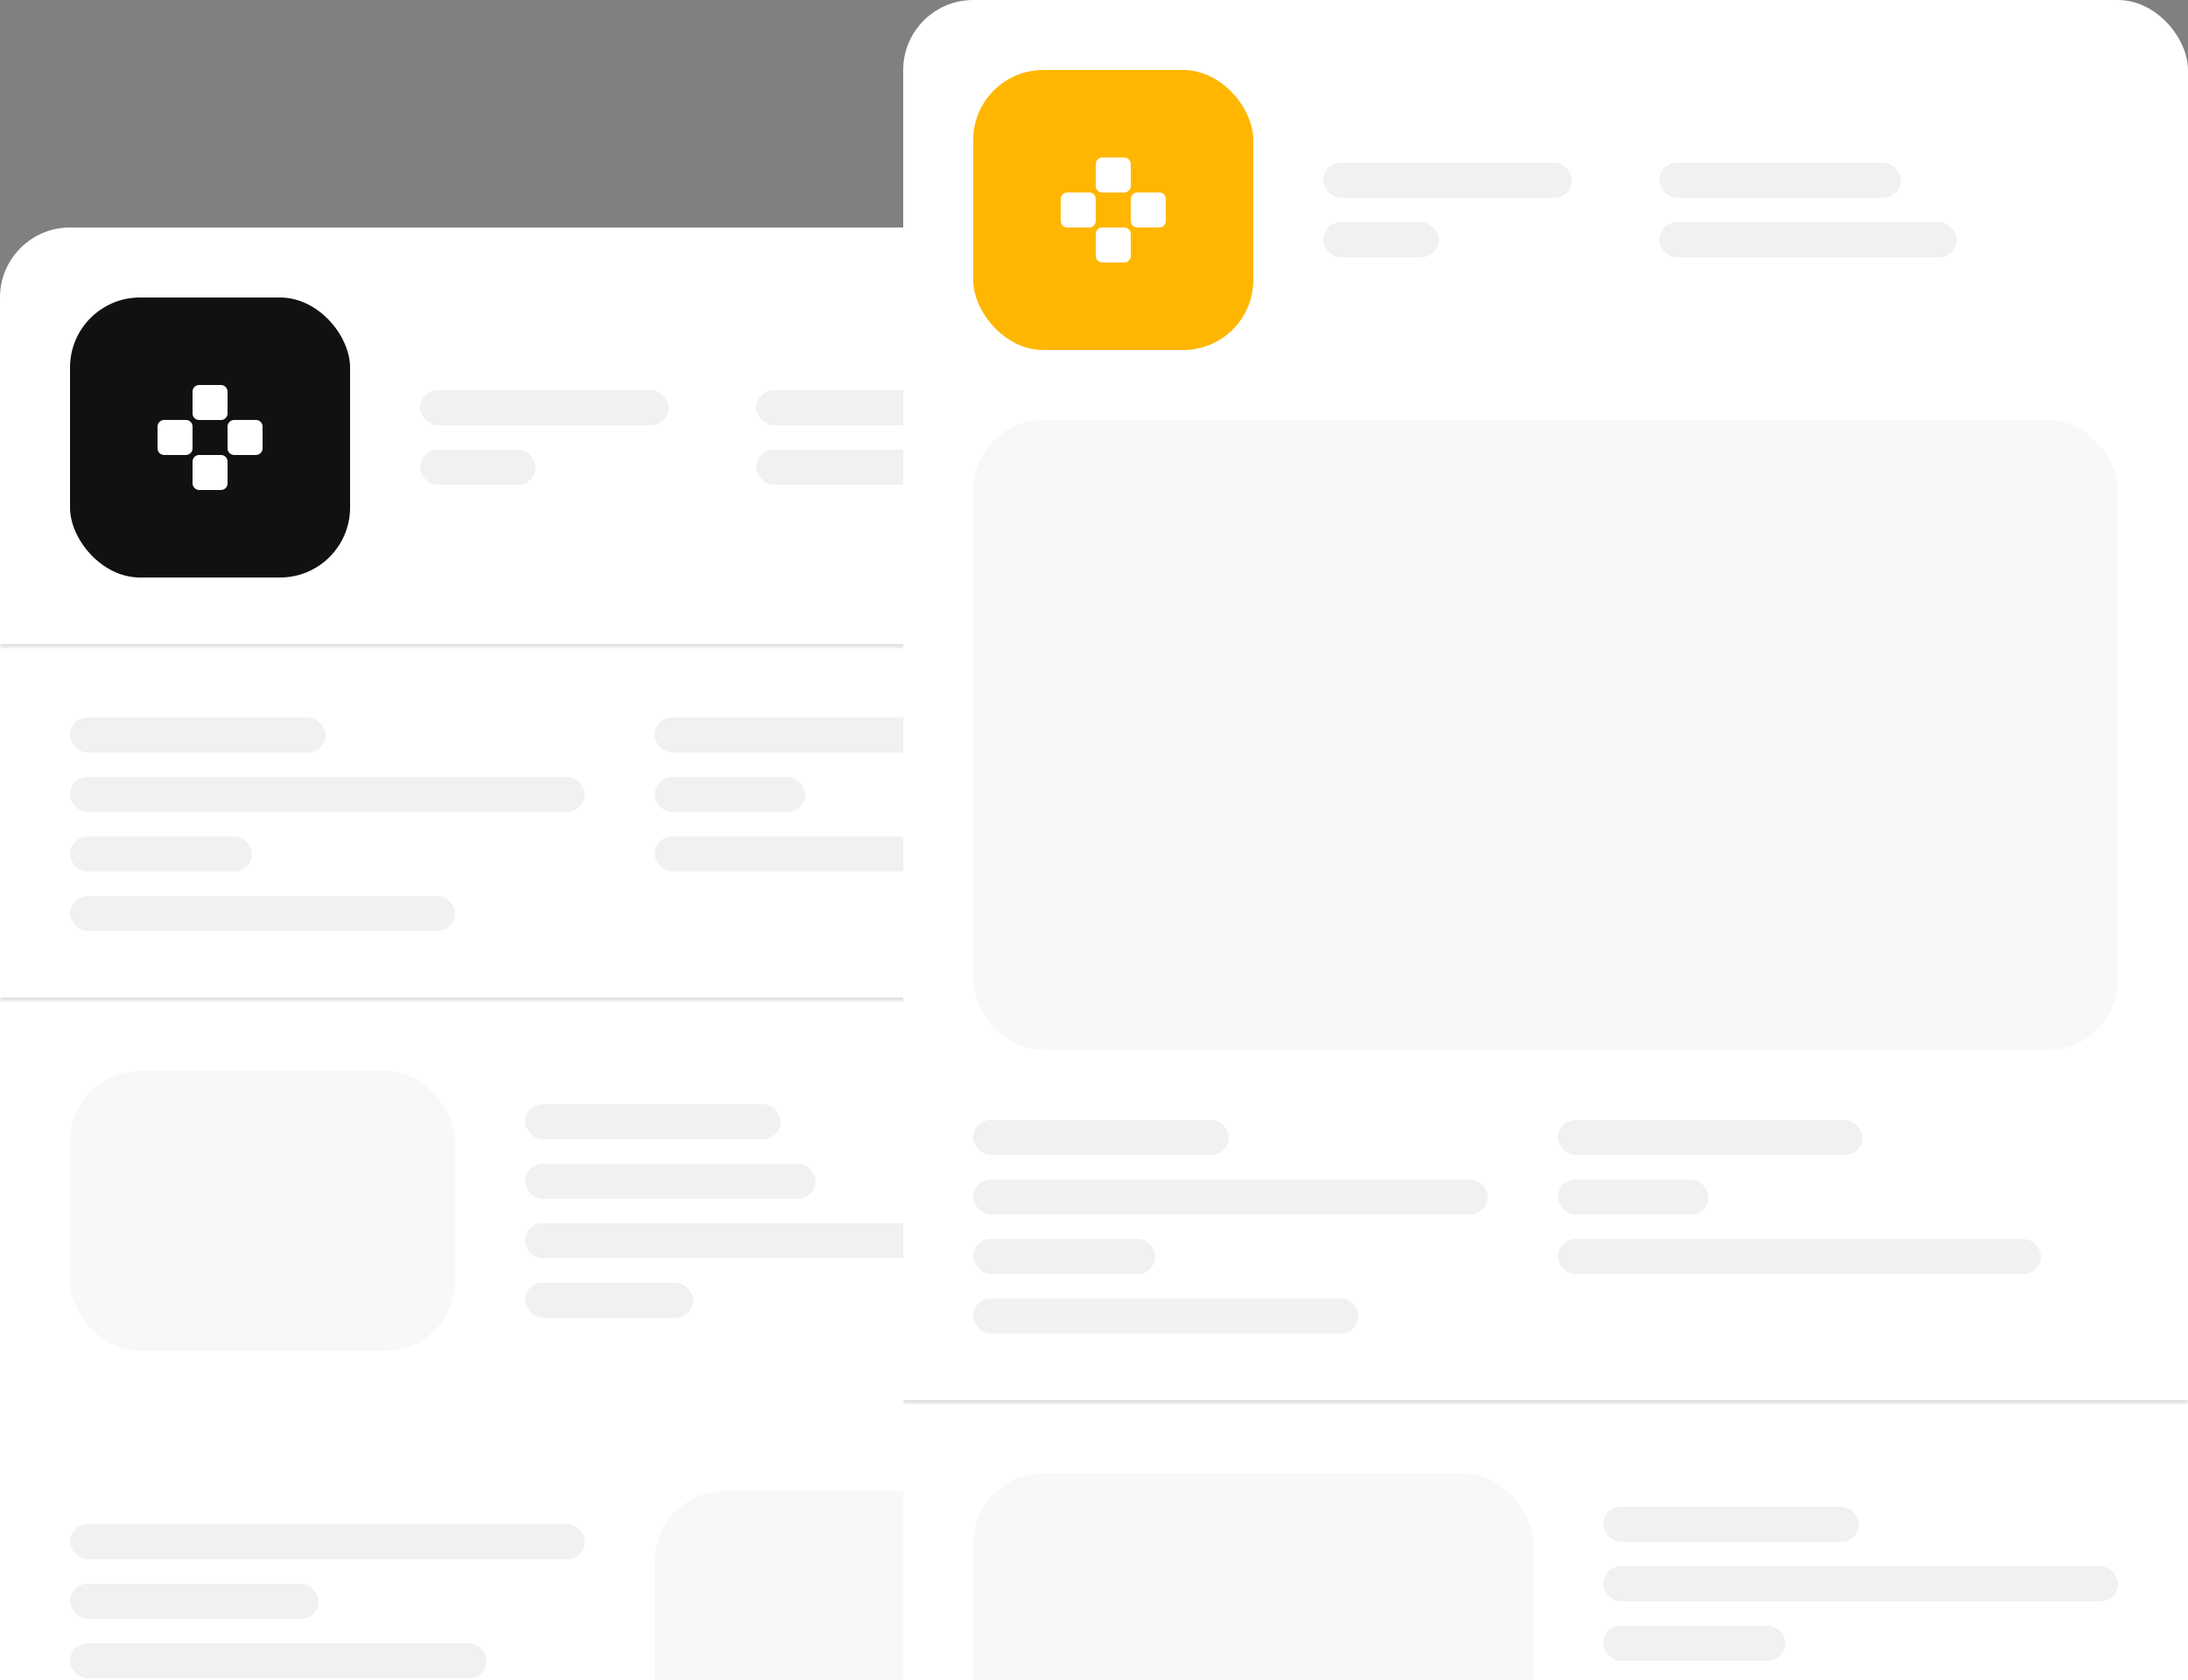 <?xml version="1.0" encoding="UTF-8"?>
<svg xmlns="http://www.w3.org/2000/svg" width="625" height="480" viewBox="0 0 625 480" fill="none">
  <rect x="0" y="0" width="625" height="480" fill="#808080" stroke="none"/>
  <g clip-path="url(#clip0_162_7237)">
    <rect y="65" width="367" height="581" rx="20" fill="white"></rect>
    <mask id="path-2-inside-1_162_7237" fill="white">
      <path d="M0 65H367V185H0V65Z"></path>
    </mask>
    <path d="M367 184H0V186H367V184Z" fill="#E2E3E6" mask="url(#path-2-inside-1_162_7237)"></path>
    <rect x="20" y="85" width="80" height="80" rx="20" fill="#111111"></rect>
    <path fill-rule="evenodd" clip-rule="evenodd" d="M56.894 110H63.105C64.136 110 65 110.84 65 111.896V118.112C65 119.168 64.16 120.008 63.105 120.008H56.894C55.839 120.008 55 119.168 55 118.112V111.896C55 110.84 55.839 110 56.894 110ZM63.105 140H56.894C55.863 140 55 139.136 55 138.104V131.888C55 130.832 55.839 129.992 56.894 129.992H63.105C64.16 129.992 65 130.832 65 131.888V138.104C65 139.16 64.16 140 63.105 140ZM65 121.881V128.097C65 129.153 65.839 129.993 66.895 129.993H73.106C74.161 129.993 75 129.153 75 128.097V121.881C75 120.825 74.161 119.985 73.106 119.985H66.895C65.839 119.985 65 120.849 65 121.881ZM45 128.097V121.881C45 120.849 45.863 119.985 46.895 119.985H53.105C54.161 119.985 55 120.825 55 121.881V128.097C55 129.153 54.161 129.993 53.105 129.993H46.895C45.839 129.993 45 129.153 45 128.097Z" fill="white"></path>
    <rect x="120" y="111.5" width="71" height="10" rx="5" fill="#F1F1F1"></rect>
    <rect x="120" y="128.5" width="33" height="10" rx="5" fill="#F1F1F1"></rect>
    <rect x="216" y="111.5" width="69" height="10" rx="5" fill="#F1F1F1"></rect>
    <rect x="216" y="128.5" width="85" height="10" rx="5" fill="#F1F1F1"></rect>
    <mask id="path-10-inside-2_162_7237" fill="white">
      <path d="M0 185H367V286H0V185Z"></path>
    </mask>
    <path d="M367 285H0V287H367V285Z" fill="#E2E3E6" mask="url(#path-10-inside-2_162_7237)"></path>
    <rect x="20" y="205" width="73" height="10" rx="5" fill="#F1F1F1"></rect>
    <rect x="20" y="222" width="147" height="10" rx="5" fill="#F1F1F1"></rect>
    <rect x="20" y="239" width="52" height="10" rx="5" fill="#F1F1F1"></rect>
    <rect x="20" y="256" width="110" height="10" rx="5" fill="#F1F1F1"></rect>
    <rect x="187" y="205" width="87" height="10" rx="5" fill="#F1F1F1"></rect>
    <rect x="187" y="222" width="43" height="10" rx="5" fill="#F1F1F1"></rect>
    <rect x="187" y="239" width="138" height="10" rx="5" fill="#F1F1F1"></rect>
    <rect x="20" y="306" width="110" height="80" rx="20" fill="#F8F8F8"></rect>
    <rect x="150" y="315.5" width="73" height="10" rx="5" fill="#F1F1F1"></rect>
    <rect x="150" y="332.5" width="83" height="10" rx="5" fill="#F1F1F1"></rect>
    <rect x="150" y="349.5" width="147" height="10" rx="5" fill="#F1F1F1"></rect>
    <rect x="150" y="366.5" width="48" height="10" rx="5" fill="#F1F1F1"></rect>
    <rect x="20" y="435.5" width="147" height="10" rx="5" fill="#F1F1F1"></rect>
    <rect x="20" y="452.5" width="71" height="10" rx="5" fill="#F1F1F1"></rect>
    <rect x="20" y="469.5" width="119" height="10" rx="5" fill="#F1F1F1"></rect>
    <rect x="187" y="426" width="110" height="80" rx="20" fill="#F8F8F8"></rect>
  </g>
  <g clip-path="url(#clip1_162_7237)">
    <rect x="258" width="367" height="521" rx="20" fill="white"></rect>
    <rect x="278" y="20" width="80" height="80" rx="20" fill="#FFB600"></rect>
    <path fill-rule="evenodd" clip-rule="evenodd" d="M314.894 45H321.105C322.136 45 323 45.84 323 46.896V53.112C323 54.168 322.16 55.008 321.105 55.008H314.894C313.839 55.008 313 54.168 313 53.112V46.896C313 45.84 313.839 45 314.894 45ZM321.105 75H314.894C313.863 75 313 74.136 313 73.104V66.888C313 65.832 313.839 64.992 314.894 64.992H321.105C322.16 64.992 323 65.832 323 66.888V73.104C323 74.16 322.16 75 321.105 75ZM323 56.881V63.097C323 64.153 323.839 64.993 324.895 64.993H331.106C332.161 64.993 333 64.153 333 63.097V56.881C333 55.825 332.161 54.985 331.106 54.985H324.895C323.839 54.985 323 55.849 323 56.881ZM303 63.097V56.881C303 55.849 303.863 54.985 304.894 54.985H311.105C312.161 54.985 313 55.825 313 56.881V63.097C313 64.153 312.161 64.993 311.105 64.993H304.894C303.839 64.993 303 64.153 303 63.097Z" fill="white"></path>
    <rect x="378" y="46.5" width="71" height="10" rx="5" fill="#F1F1F1"></rect>
    <rect x="378" y="63.5" width="33" height="10" rx="5" fill="#F1F1F1"></rect>
    <rect x="474" y="46.5" width="69" height="10" rx="5" fill="#F1F1F1"></rect>
    <rect x="474" y="63.5" width="85" height="10" rx="5" fill="#F1F1F1"></rect>
    <rect x="278" y="120" width="327" height="180" rx="20" fill="#F8F8F8"></rect>
    <mask id="path-36-inside-3_162_7237" fill="white">
      <path d="M258 300H625V401H258V300Z"></path>
    </mask>
    <path d="M625 400H258V402H625V400Z" fill="#E2E3E6" mask="url(#path-36-inside-3_162_7237)"></path>
    <rect x="278" y="320" width="73" height="10" rx="5" fill="#F1F1F1"></rect>
    <rect x="278" y="337" width="147" height="10" rx="5" fill="#F1F1F1"></rect>
    <rect x="278" y="354" width="52" height="10" rx="5" fill="#F1F1F1"></rect>
    <rect x="278" y="371" width="110" height="10" rx="5" fill="#F1F1F1"></rect>
    <rect x="445" y="320" width="87" height="10" rx="5" fill="#F1F1F1"></rect>
    <rect x="445" y="337" width="43" height="10" rx="5" fill="#F1F1F1"></rect>
    <rect x="445" y="354" width="138" height="10" rx="5" fill="#F1F1F1"></rect>
    <rect x="278" y="421" width="160" height="80" rx="20" fill="#F8F8F8"></rect>
    <rect x="458" y="430.5" width="73" height="10" rx="5" fill="#F1F1F1"></rect>
    <rect x="458" y="447.5" width="147" height="10" rx="5" fill="#F1F1F1"></rect>
    <rect x="458" y="464.5" width="52" height="10" rx="5" fill="#F1F1F1"></rect>
  </g>
  <defs>
    <clipPath id="clip0_162_7237">
      <rect y="65" width="367" height="581" rx="20" fill="white"></rect>
    </clipPath>
    <clipPath id="clip1_162_7237">
      <rect x="258" width="367" height="521" rx="20" fill="white"></rect>
    </clipPath>
  </defs>
</svg>
